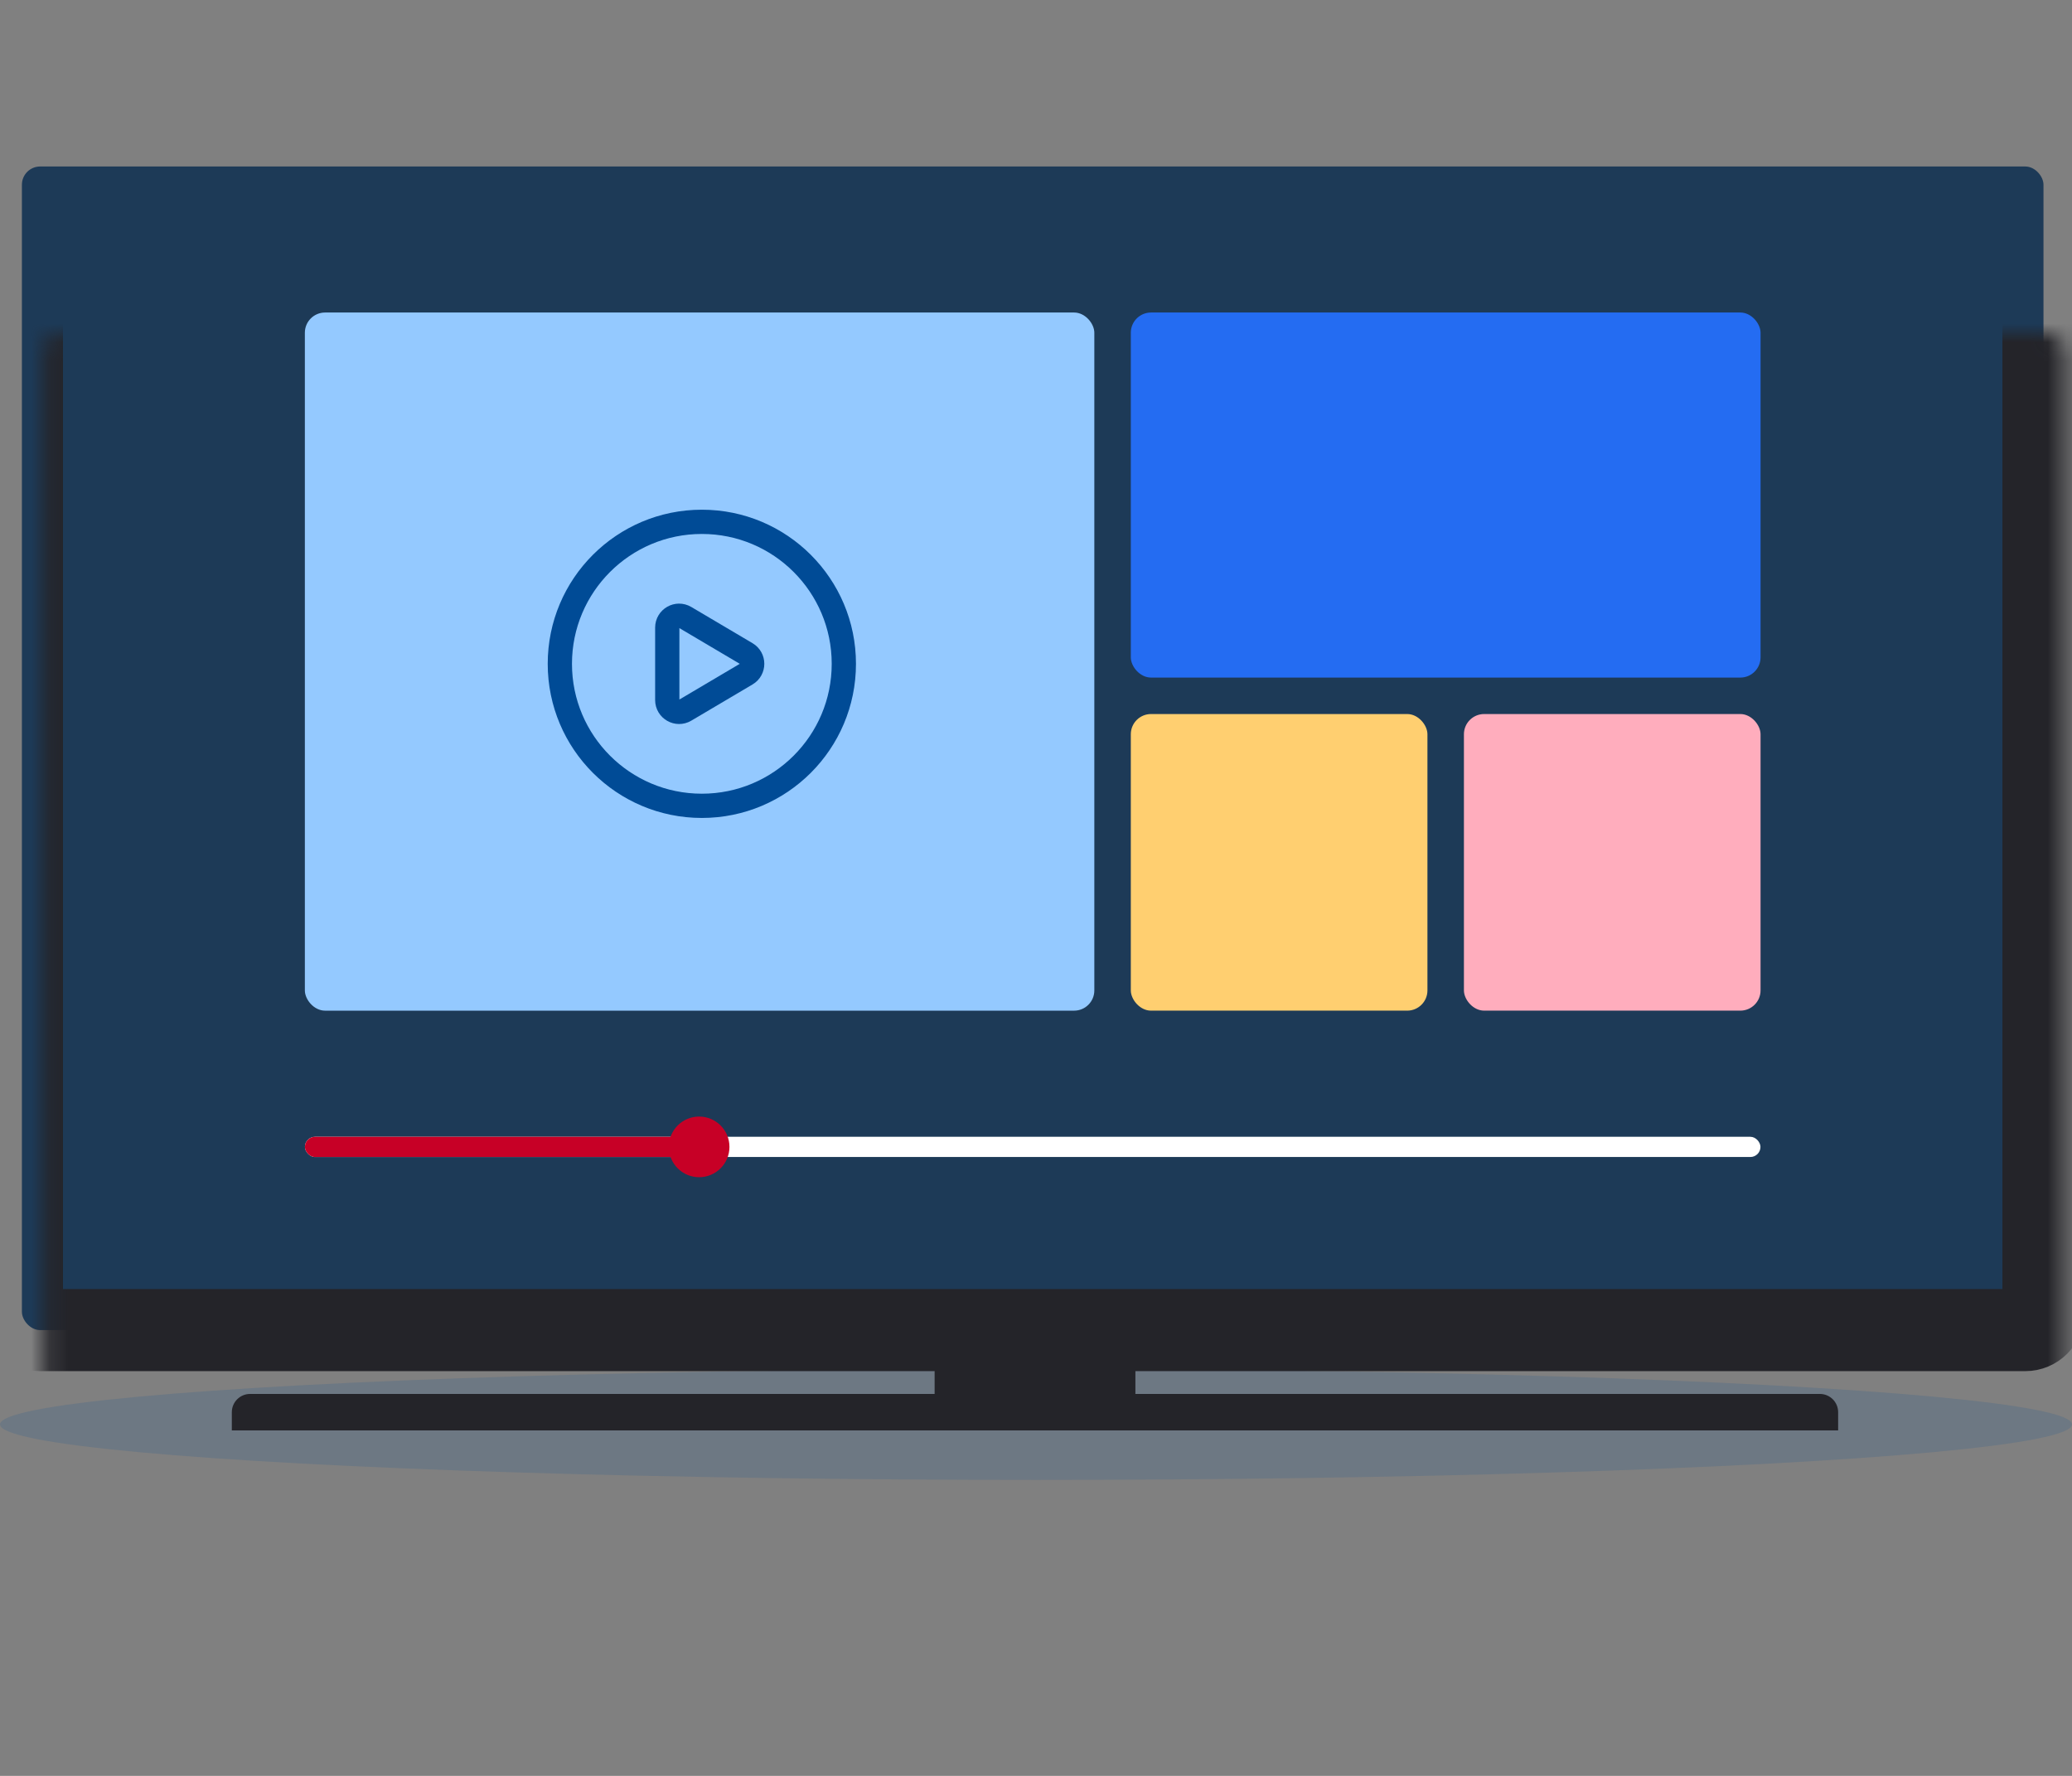 <svg width="112" height="96" viewBox="0 0 112 96" fill="none" xmlns="http://www.w3.org/2000/svg">
<rect x="0" y="0" width="112" height="96" fill="#808080" stroke="none"/>
<ellipse opacity="0.15" cx="56" cy="77" rx="56" ry="3" fill="#004B96"/>
<mask id="path-2-inside-1_19_16586" fill="white">
<rect x="1.184" y="9" width="109.275" height="62.901" rx="0.987"/>
</mask>
<rect x="1.184" y="9" width="109.275" height="62.901" rx="0.987" fill="#1D3A57"/>
<rect x="79.131" y="38.599" width="16.034" height="16.034" rx="1.093" fill="#FFADBD"/>
<rect x="61.125" y="38.599" width="16.034" height="16.034" rx="1.093" fill="#FFCF70"/>
<rect x="61.125" y="16.894" width="34.04" height="19.734" rx="1.093" fill="#246CF2"/>
<rect x="16.479" y="16.894" width="42.674" height="37.74" rx="1.093" fill="#94C9FF"/>
<rect x="16.482" y="61.452" width="78.678" height="1.093" rx="0.546" fill="white"/>
<rect x="16.482" y="61.452" width="20.762" height="1.093" rx="0.546" fill="#C70026"/>
<circle cx="37.791" cy="61.998" r="1.639" fill="#C70026"/>
<path fill-rule="evenodd" clip-rule="evenodd" d="M45.613 35.885V35.885C45.613 40.125 42.177 43.561 37.938 43.561V43.561C33.698 43.561 30.262 40.125 30.262 35.885V35.885C30.262 31.646 33.698 28.209 37.938 28.209V28.209C42.177 28.209 45.613 31.646 45.613 35.885Z" stroke="#004B96" stroke-width="1.311" stroke-linecap="round" stroke-linejoin="round"/>
<path fill-rule="evenodd" clip-rule="evenodd" d="M37.034 33.376L40.345 35.334C40.763 35.581 40.763 36.188 40.345 36.435L37.034 38.393C36.607 38.646 36.068 38.338 36.068 37.842V33.927C36.068 33.431 36.607 33.123 37.034 33.376V33.376Z" stroke="#004B96" stroke-width="1.311" stroke-linecap="round" stroke-linejoin="round"/>
<rect x="1.184" y="9" width="109.275" height="62.901" rx="0.987" stroke="#242429" stroke-width="4.44" mask="url(#path-2-inside-1_19_16586)"/>
<path d="M12.531 76.34C12.531 75.795 12.973 75.353 13.518 75.353H98.372C98.917 75.353 99.359 75.795 99.359 76.34V77.326H12.531V76.34Z" fill="#242429"/>
<path d="M50.52 73.627C50.52 73.082 50.961 72.641 51.506 72.641H60.386C60.931 72.641 61.373 73.082 61.373 73.627V75.354H50.52V73.627Z" fill="#242429"/>
</svg>
